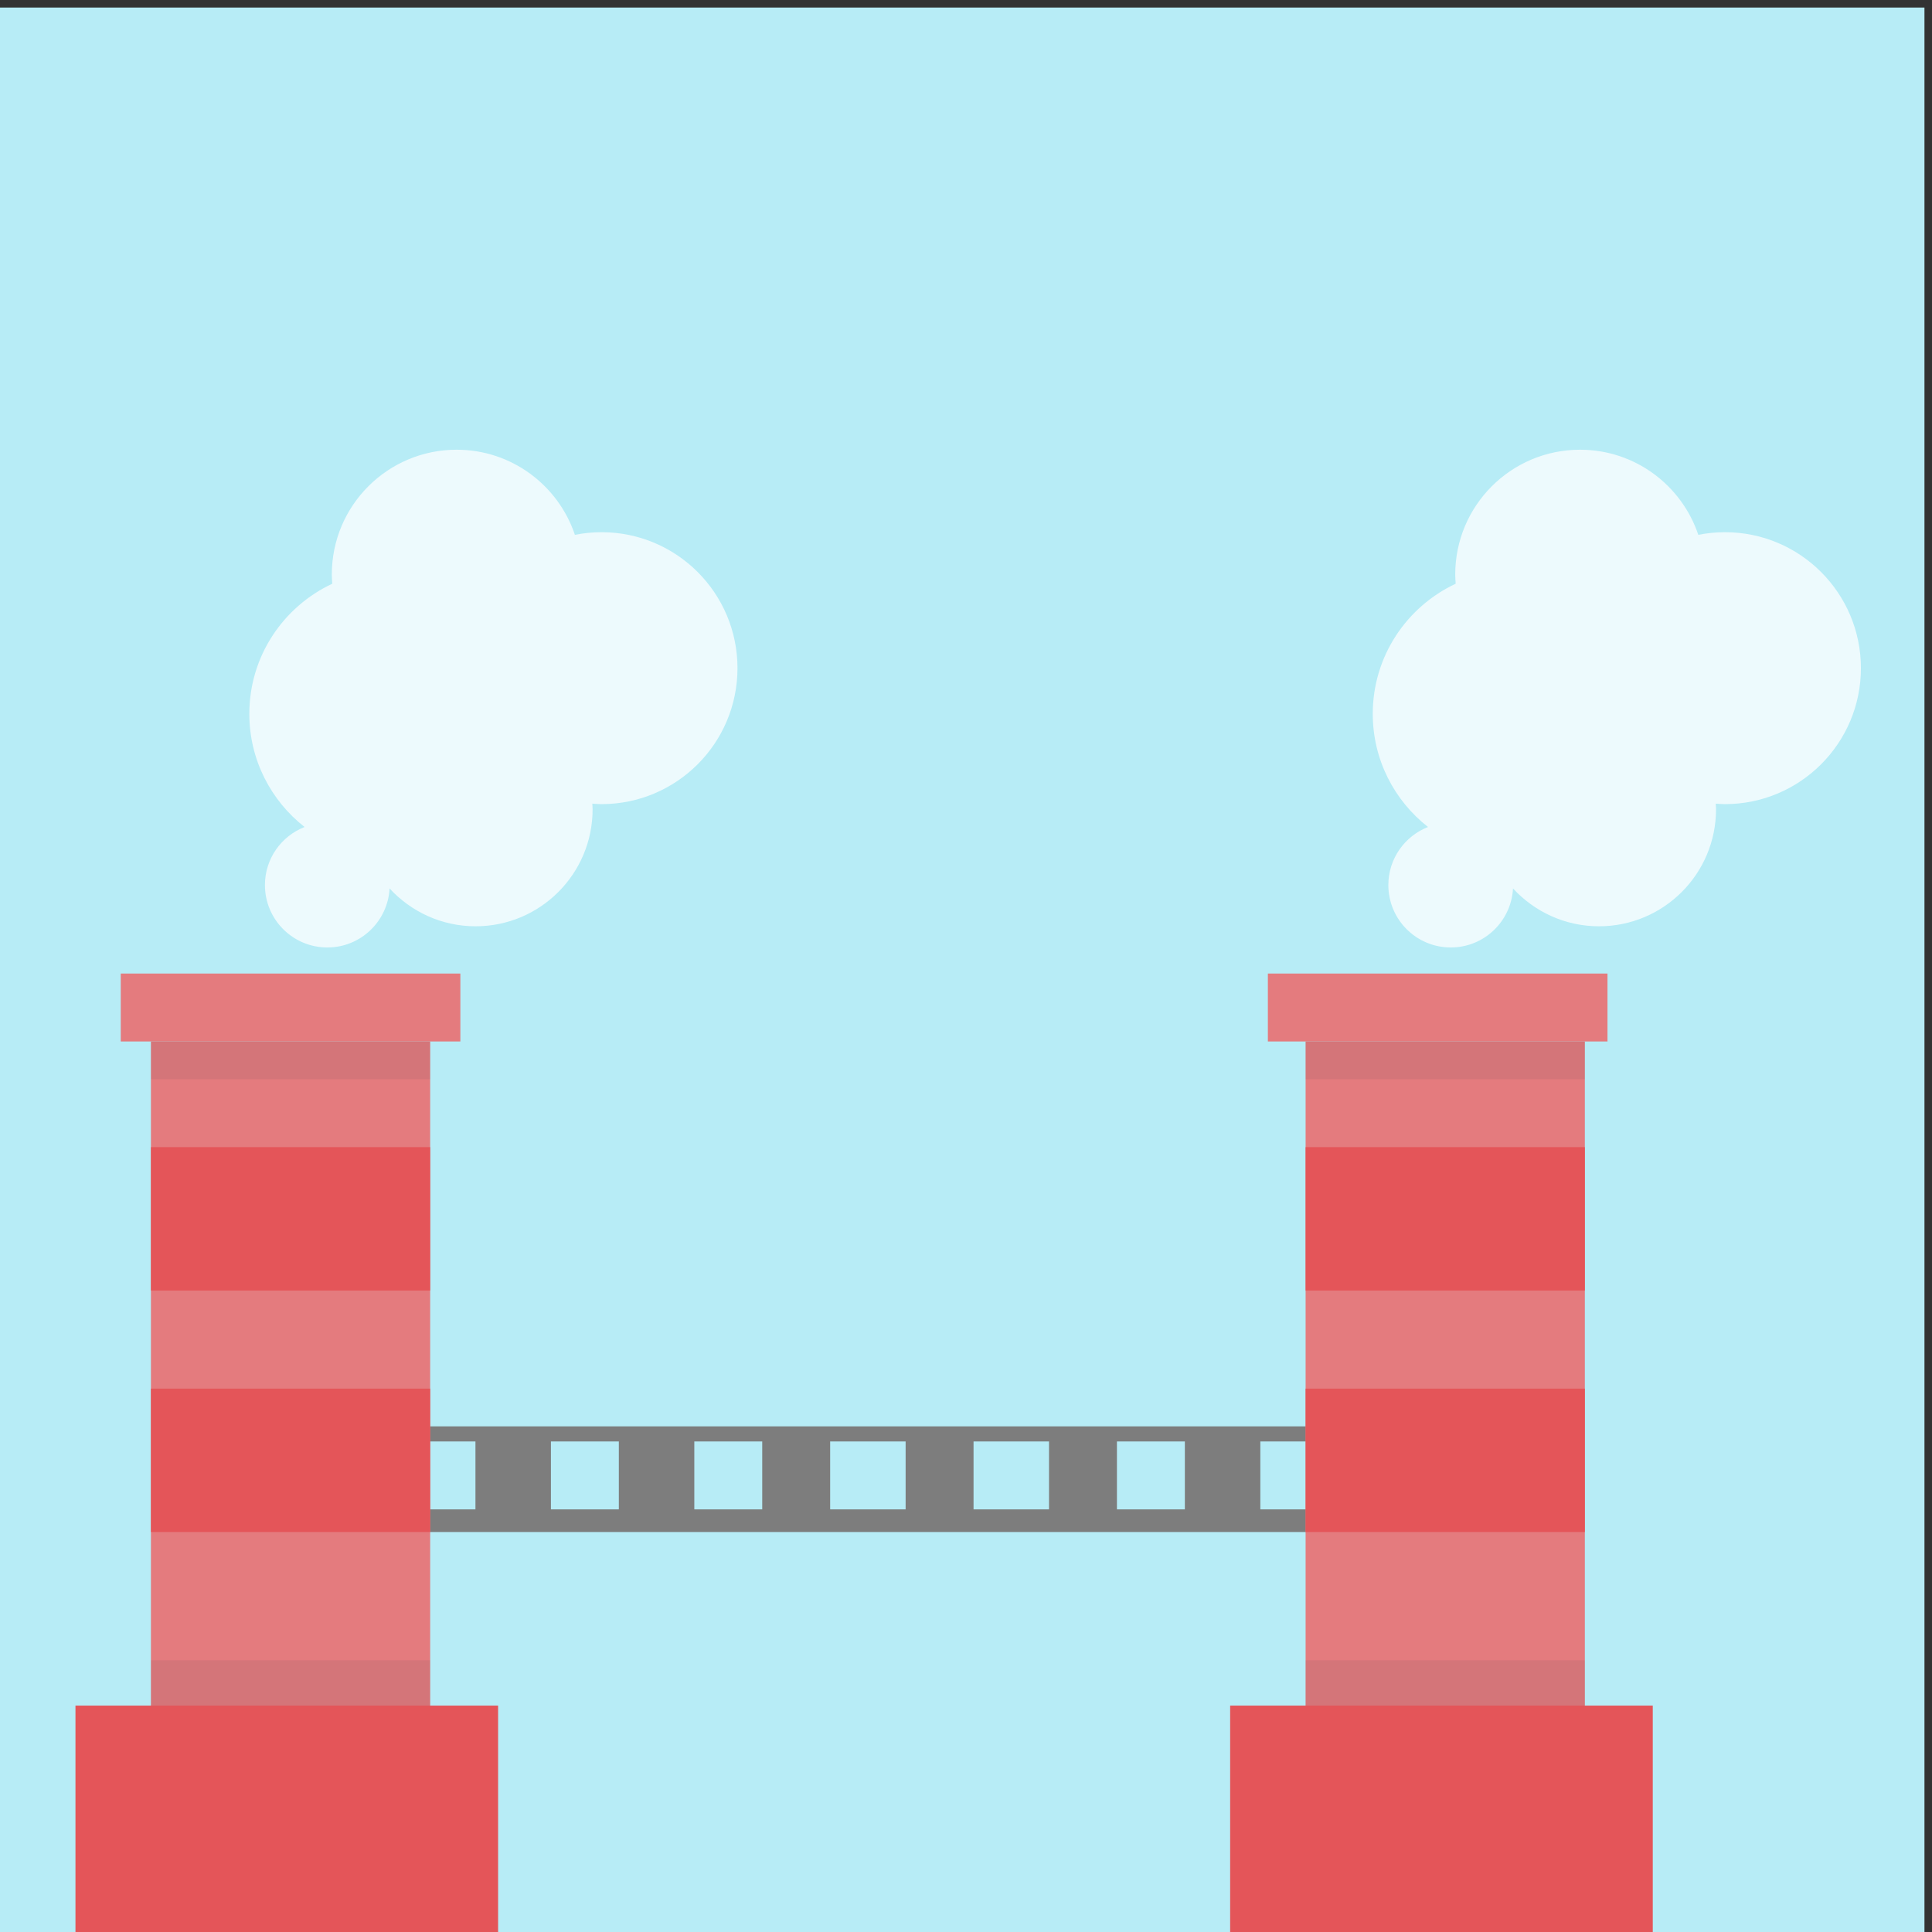 <?xml version="1.0" encoding="utf-8"?>
<!-- Generator: Adobe Illustrator 16.0.0, SVG Export Plug-In . SVG Version: 6.00 Build 0)  -->
<!DOCTYPE svg PUBLIC "-//W3C//DTD SVG 1.1//EN" "http://www.w3.org/Graphics/SVG/1.1/DTD/svg11.dtd">
<svg version="1.1" id="Supply_Chain" xmlns="http://www.w3.org/2000/svg" xmlns:xlink="http://www.w3.org/1999/xlink" x="0px"
	 y="0px" width="256px" height="256px" viewBox="0 0 256 256" enable-background="new 0 0 256 256" xml:space="preserve">
<rect x="0" y="0" width="256" height="256" fill="#333333" stroke="none"/>
<rect x="-1" y="1" fill="#B7ECF6" width="256" height="255"/>
<g>
	<path fill="#7D7D7D" d="M48,189v14h136v-14H48z M63,200h-9v-9h9V200z M82,200h-9v-9h9V200z M101,200h-9v-9h9V200z M120,200h-10v-9
		h10V200z M139,200h-10v-9h10V200z M157,200h-9v-9h9V200z M176,200h-9v-9h9V200z"/>
	<rect x="20" y="138" fill="#E47B7E" width="37" height="105"/>
	<rect x="16" y="129" fill="#E47B7E" width="45" height="9"/>
	<rect x="173" y="138" fill="#E47B7E" width="37" height="105"/>
	<rect x="168" y="129" fill="#E47B7E" width="45" height="9"/>
	<rect x="10" y="226" fill="#E45559" width="56" height="30"/>
	<rect x="163" y="226" fill="#E45559" width="56" height="30"/>
	<path fill="#EDFAFD" d="M79.703,70.518c-1.208,0-2.385,0.124-3.526,0.35c-2.2-6.551-8.377-11.278-15.671-11.278
		c-9.136,0-16.54,7.405-16.54,16.54c0,0.411,0.032,0.814,0.061,1.217c-6.486,3.038-10.989,9.606-10.989,17.242
		c0,6.093,2.87,11.503,7.32,14.991c-3.074,1.206-5.253,4.192-5.253,7.694c0,4.568,3.703,8.27,8.27,8.27
		c4.416,0,8.012-3.463,8.247-7.82c2.834,3.076,6.883,5.014,11.395,5.014c8.564,0,15.506-6.943,15.506-15.506
		c0-0.25-0.026-0.495-0.038-0.743c0.404,0.027,0.807,0.062,1.218,0.062c9.95,0,18.017-8.066,18.017-18.017
		C97.72,78.584,89.653,70.518,79.703,70.518z"/>
	<path fill="#EDFAFD" d="M228.562,70.518c-1.207,0-2.386,0.124-3.527,0.35c-2.199-6.551-8.376-11.278-15.67-11.278
		c-9.136,0-16.54,7.405-16.54,16.54c0,0.411,0.032,0.814,0.061,1.217c-6.486,3.038-10.988,9.606-10.988,17.242
		c0,6.093,2.87,11.503,7.32,14.991c-3.074,1.206-5.254,4.192-5.254,7.694c0,4.568,3.703,8.27,8.271,8.27
		c4.415,0,8.013-3.463,8.246-7.82c2.834,3.076,6.884,5.014,11.395,5.014c8.564,0,15.507-6.943,15.507-15.506
		c0-0.25-0.025-0.495-0.038-0.743c0.404,0.027,0.807,0.062,1.219,0.062c9.95,0,18.017-8.066,18.017-18.017
		C246.578,78.584,238.512,70.518,228.562,70.518z"/>
	<rect x="20" y="138" opacity="0.1" fill="#3C3F49" width="37" height="5"/>
	<rect x="20" y="220" opacity="0.1" fill="#3C3F49" width="37" height="6"/>
	<rect x="173" y="220" opacity="0.1" fill="#3C3F49" width="37" height="6"/>
	<rect x="173" y="138" opacity="0.1" fill="#3C3F49" width="37" height="5"/>
	<rect x="20" y="152" fill="#E45559" width="37" height="19"/>
	<rect x="20" y="184" fill="#E45559" width="37" height="19"/>
	<rect x="173" y="152" fill="#E45559" width="37" height="19"/>
	<rect x="173" y="184" fill="#E45559" width="37" height="19"/>
</g>
</svg>
